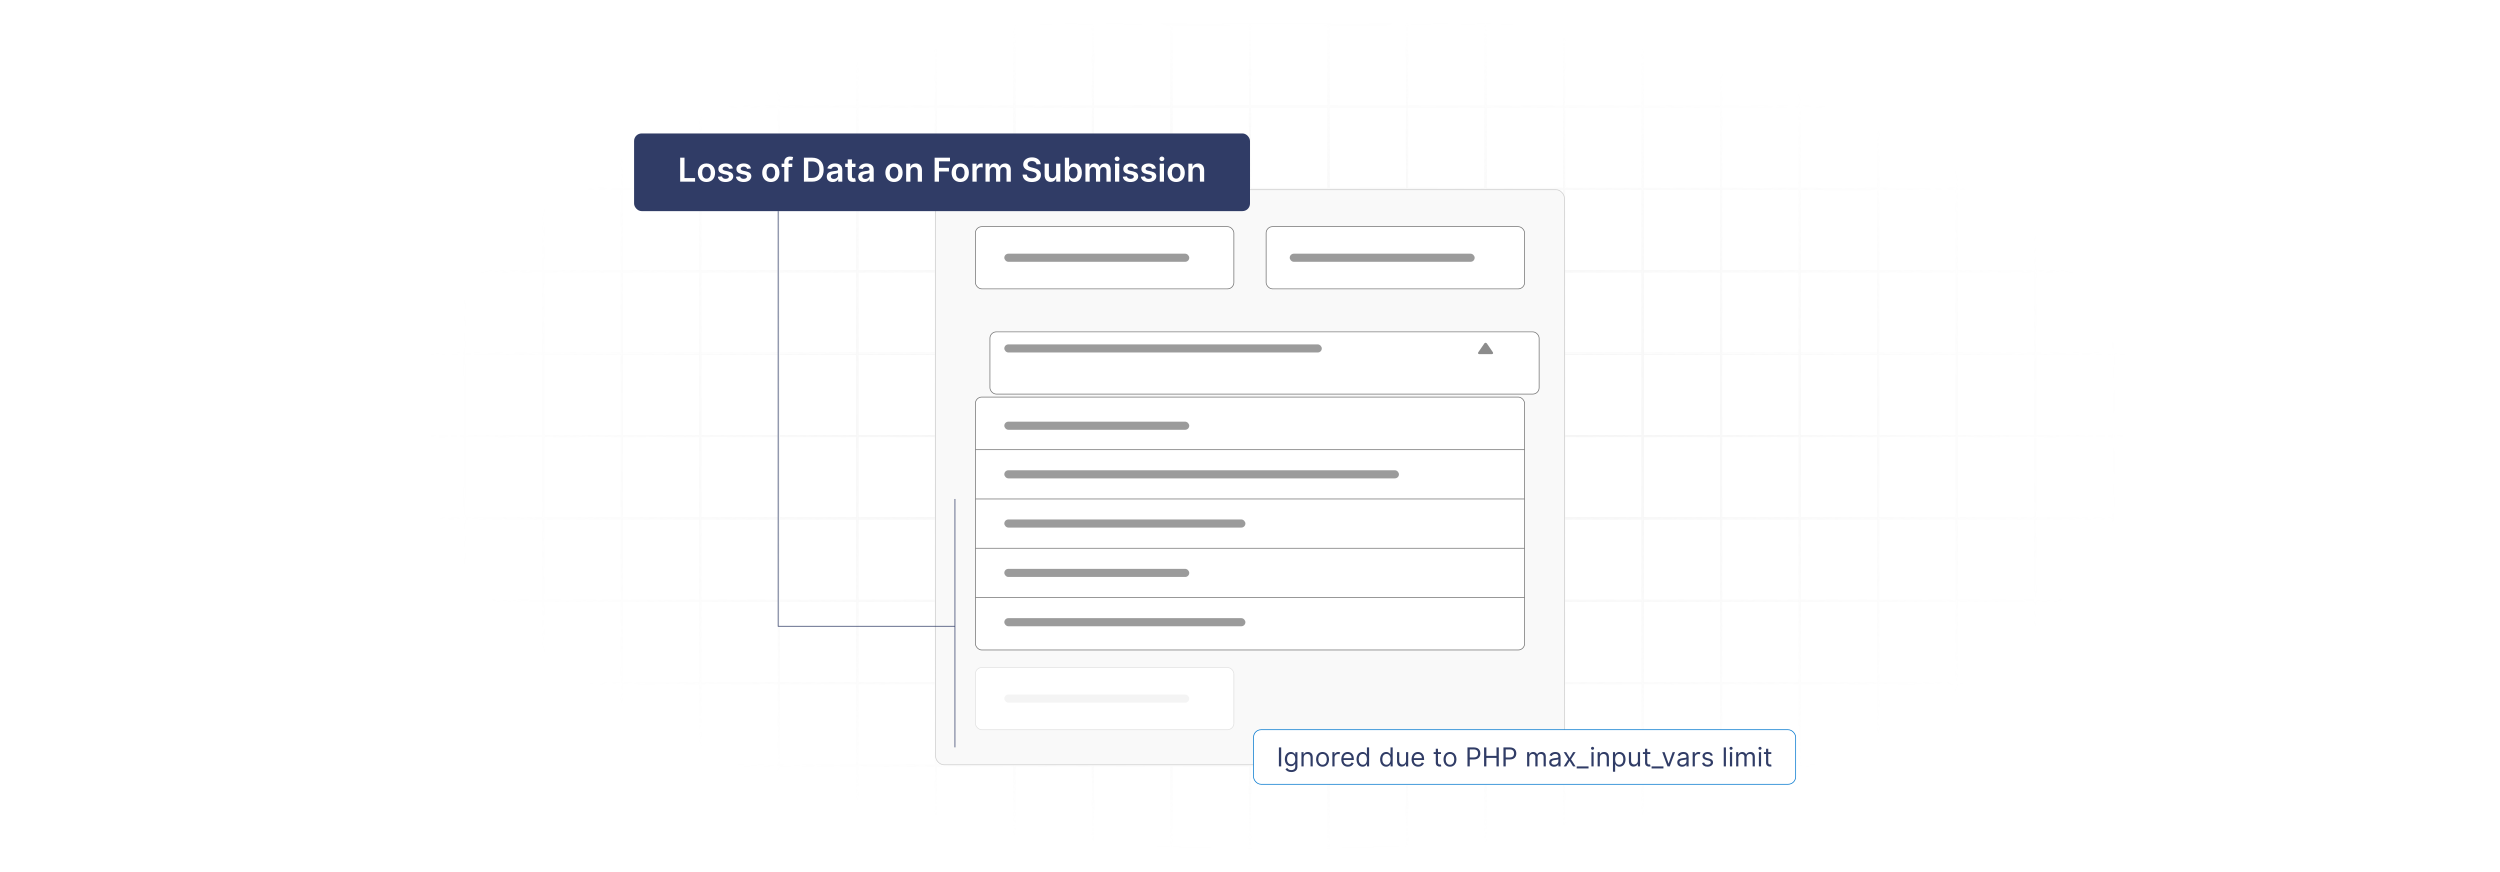 <?xml version="1.0" encoding="UTF-8"?>
<svg id="Layer_1" data-name="Layer 1" xmlns="http://www.w3.org/2000/svg" xmlns:xlink="http://www.w3.org/1999/xlink" viewBox="0 0 860 300">
  <defs>
    <filter id="luminosity-invert" x="39.647" y="-.272" width="782.115" height="300.272" color-interpolation-filters="sRGB" filterUnits="userSpaceOnUse">
      <feColorMatrix result="cm" values="-1 0 0 0 1 0 -1 0 0 1 0 0 -1 0 1 0 0 0 1 0"/>
    </filter>
    <radialGradient id="radial-gradient" cx="439.235" cy="148.479" fx="439.235" fy="148.479" r="298.487" gradientTransform="translate(0 74.962) scale(1 .495)" gradientUnits="userSpaceOnUse">
      <stop offset=".123" stop-color="#000" stop-opacity=".95"/>
      <stop offset="1" stop-color="#000" stop-opacity="0"/>
    </radialGradient>
    <mask id="mask" x="39.647" y="-.272" width="782.115" height="300.272" maskUnits="userSpaceOnUse">
      <g filter="url(#luminosity-invert)">
        <rect x="39.647" y="-.272" width="782.115" height="300.272" fill="url(#radial-gradient)"/>
      </g>
    </mask>
    <filter id="drop-shadow-1" x="310.28" y="83.76" width="249.6" height="82.08" filterUnits="userSpaceOnUse">
      <feOffset dx="5" dy="5"/>
      <feGaussianBlur result="blur" stdDeviation="10"/>
      <feFlood flood-color="#000" flood-opacity=".05"/>
      <feComposite in2="blur" operator="in"/>
      <feComposite in="SourceGraphic"/>
    </filter>
    <filter id="luminosity-invert-2" x="323.328" y="128.113" width="212.83" height="125.894" color-interpolation-filters="sRGB" filterUnits="userSpaceOnUse">
      <feColorMatrix result="cm" values="-1 0 0 0 1 0 -1 0 0 1 0 0 -1 0 1 0 0 0 1 0"/>
    </filter>
    <linearGradient id="linear-gradient" x1="429.743" y1="252.204" x2="429.743" y2="129.745" gradientUnits="userSpaceOnUse">
      <stop offset="0" stop-color="#fff"/>
      <stop offset="1" stop-color="#000"/>
    </linearGradient>
    <mask id="mask-1" x="323.328" y="128.113" width="212.83" height="125.894" maskUnits="userSpaceOnUse">
      <g filter="url(#luminosity-invert-2)">
        <rect x="323.328" y="128.113" width="212.83" height="125.894" fill="url(#linear-gradient)"/>
      </g>
    </mask>
  </defs>
  <rect y="0" width="860" height="300" fill="#fff"/>
  <g mask="url(#mask)">
    <g opacity=".4">
      <path d="M808.41,291.922H51.59V8.078h756.819v283.845ZM52.09,291.422h755.819V8.578H52.09v282.845Z" fill="#e6e6e6" stroke="#d6d6d6" stroke-miterlimit="10" stroke-width=".25"/>
      <rect x="51.84" y="36.413" width="756.319" height=".5" fill="#e6e6e6" stroke="#d6d6d6" stroke-miterlimit="10" stroke-width=".25"/>
      <rect x="51.84" y="64.747" width="756.319" height=".5" fill="#e6e6e6" stroke="#d6d6d6" stroke-miterlimit="10" stroke-width=".25"/>
      <rect x="51.84" y="93.082" width="756.319" height=".5" fill="#e6e6e6" stroke="#d6d6d6" stroke-miterlimit="10" stroke-width=".25"/>
      <rect x="51.84" y="121.415" width="756.319" height=".5" fill="none" stroke="#d6d6d6" stroke-miterlimit="10" stroke-width=".25"/>
      <rect x="51.84" y="149.75" width="756.319" height=".5" fill="#e6e6e6" stroke="#d6d6d6" stroke-miterlimit="10" stroke-width=".25"/>
      <rect x="51.84" y="178.084" width="756.319" height=".5" fill="#e6e6e6" stroke="#d6d6d6" stroke-miterlimit="10" stroke-width=".25"/>
      <rect x="51.84" y="206.418" width="756.319" height=".5" fill="#e6e6e6" stroke="#d6d6d6" stroke-miterlimit="10" stroke-width=".25"/>
      <rect x="51.84" y="234.753" width="756.319" height=".5" fill="#e6e6e6" stroke="#d6d6d6" stroke-miterlimit="10" stroke-width=".25"/>
      <rect x="51.84" y="263.087" width="756.319" height=".5" fill="#e6e6e6" stroke="#d6d6d6" stroke-miterlimit="10" stroke-width=".25"/>
      <rect x="780.898" y="8.328" width=".5" height="283.345" fill="#e6e6e6" stroke="#d6d6d6" stroke-miterlimit="10" stroke-width=".25"/>
      <rect x="753.887" y="8.328" width=".5" height="283.345" fill="#e6e6e6" stroke="#d6d6d6" stroke-miterlimit="10" stroke-width=".25"/>
      <rect x="726.875" y="8.328" width=".5" height="283.345" fill="#e6e6e6" stroke="#d6d6d6" stroke-miterlimit="10" stroke-width=".25"/>
      <rect x="699.864" y="8.328" width=".5" height="283.345" fill="#e6e6e6" stroke="#d6d6d6" stroke-miterlimit="10" stroke-width=".25"/>
      <rect x="672.852" y="8.328" width=".5" height="283.345" fill="#e6e6e6" stroke="#d6d6d6" stroke-miterlimit="10" stroke-width=".25"/>
      <rect x="645.841" y="8.328" width=".5" height="283.345" fill="#e6e6e6" stroke="#d6d6d6" stroke-miterlimit="10" stroke-width=".25"/>
      <rect x="618.83" y="8.328" width=".5" height="283.345" fill="#e6e6e6" stroke="#d6d6d6" stroke-miterlimit="10" stroke-width=".25"/>
      <rect x="591.818" y="8.328" width=".5" height="283.345" fill="#e6e6e6" stroke="#d6d6d6" stroke-miterlimit="10" stroke-width=".25"/>
      <rect x="564.807" y="8.328" width=".5" height="283.345" fill="#e6e6e6" stroke="#d6d6d6" stroke-miterlimit="10" stroke-width=".25"/>
      <rect x="537.795" y="8.328" width=".5" height="283.345" fill="#e6e6e6" stroke="#d6d6d6" stroke-miterlimit="10" stroke-width=".25"/>
      <rect x="510.784" y="8.328" width=".5" height="283.345" fill="#e6e6e6" stroke="#d6d6d6" stroke-miterlimit="10" stroke-width=".25"/>
      <rect x="483.772" y="8.328" width=".5" height="283.345" fill="#e6e6e6" stroke="#d6d6d6" stroke-miterlimit="10" stroke-width=".25"/>
      <rect x="456.761" y="8.328" width=".5" height="283.345" fill="#e6e6e6" stroke="#d6d6d6" stroke-miterlimit="10" stroke-width=".25"/>
      <rect x="429.75" y="8.328" width=".5" height="283.345" fill="#e6e6e6" stroke="#d6d6d6" stroke-miterlimit="10" stroke-width=".25"/>
      <rect x="402.738" y="8.328" width=".5" height="283.345" fill="#e6e6e6" stroke="#d6d6d6" stroke-miterlimit="10" stroke-width=".25"/>
      <rect x="375.727" y="8.328" width=".5" height="283.345" fill="#e6e6e6" stroke="#d6d6d6" stroke-miterlimit="10" stroke-width=".25"/>
      <rect x="348.716" y="8.328" width=".5" height="283.345" fill="#e6e6e6" stroke="#d6d6d6" stroke-miterlimit="10" stroke-width=".25"/>
      <rect x="321.704" y="8.328" width=".5" height="283.345" fill="#e6e6e6" stroke="#d6d6d6" stroke-miterlimit="10" stroke-width=".25"/>
      <rect x="294.693" y="8.328" width=".5" height="283.345" fill="#e6e6e6" stroke="#d6d6d6" stroke-miterlimit="10" stroke-width=".25"/>
      <rect x="267.682" y="8.328" width=".5" height="283.345" fill="#e6e6e6" stroke="#d6d6d6" stroke-miterlimit="10" stroke-width=".25"/>
      <rect x="240.67" y="8.328" width=".5" height="283.345" fill="#e6e6e6" stroke="#d6d6d6" stroke-miterlimit="10" stroke-width=".25"/>
      <rect x="213.659" y="8.328" width=".5" height="283.345" fill="#e6e6e6" stroke="#d6d6d6" stroke-miterlimit="10" stroke-width=".25"/>
      <rect x="186.648" y="8.328" width=".5" height="283.345" fill="#e6e6e6" stroke="#d6d6d6" stroke-miterlimit="10" stroke-width=".25"/>
      <rect x="159.636" y="8.328" width=".5" height="283.345" fill="#e6e6e6" stroke="#d6d6d6" stroke-miterlimit="10" stroke-width=".25"/>
      <rect x="132.625" y="8.328" width=".5" height="283.345" fill="#e6e6e6" stroke="#d6d6d6" stroke-miterlimit="10" stroke-width=".25"/>
      <rect x="105.613" y="8.328" width=".5" height="283.345" fill="#e6e6e6" stroke="#d6d6d6" stroke-miterlimit="10" stroke-width=".25"/>
      <rect x="78.602" y="8.328" width=".5" height="283.345" fill="#e6e6e6" stroke="#d6d6d6" stroke-miterlimit="10" stroke-width=".25"/>
    </g>
  </g>
  <rect x="321.829" y="65.247" width="216.341" height="197.841" rx="2.943" ry="2.943" fill="#f9f9f9" stroke="#cecece" stroke-miterlimit="10" stroke-width=".25"/>
  <rect x="335.537" y="77.965" width="88.912" height="21.405" rx="2.204" ry="2.204" fill="#fff" stroke="#727272" stroke-miterlimit="10" stroke-width=".25"/>
  <rect x="335.537" y="109.162" width="188.927" height="21.405" rx="2.204" ry="2.204" fill="#fff" filter="url(#drop-shadow-1)" stroke="#727272" stroke-miterlimit="10" stroke-width=".25"/>
  <rect x="435.551" y="77.965" width="88.912" height="21.405" rx="2.204" ry="2.204" fill="#fff" stroke="#727272" stroke-miterlimit="10" stroke-width=".25"/>
  <rect x="345.481" y="87.273" width="63.618" height="2.788" rx="1.394" ry="1.394" fill="#9b9b9b"/>
  <g>
    <rect x="335.537" y="229.62" width="88.912" height="21.405" rx="2.204" ry="2.204" fill="#fff" stroke="#e2e2e2" stroke-miterlimit="10" stroke-width=".25"/>
    <rect x="345.481" y="238.928" width="63.618" height="2.788" rx="1.394" ry="1.394" fill="#f4f4f4"/>
  </g>
  <rect x="345.481" y="118.47" width="109.218" height="2.788" rx="1.394" ry="1.394" fill="#9b9b9b"/>
  <rect x="443.668" y="87.273" width="63.618" height="2.788" rx="1.394" ry="1.394" fill="#9b9b9b"/>
  <path d="M508.439,121.417c.007-.06.038-.132.059-.189.707-1.064,1.423-2.13,2.173-3.163.272-.244.618-.174.826.107l2.019,2.952c.198.335.159.637-.273.689l-4.424-.001c-.182-.021-.34-.102-.381-.294.003-.033-.004-.07,0-.101Z" fill="#8c8c8c"/>
  <g mask="url(#mask-1)">
    <g>
      <rect x="335.537" y="136.593" width="188.927" height="87.001" rx="2.204" ry="2.204" fill="#fff" stroke="#727272" stroke-miterlimit="10" stroke-width=".25"/>
      <rect x="345.481" y="145.058" width="63.618" height="2.788" rx="1.394" ry="1.394" fill="#9b9b9b"/>
      <rect x="345.481" y="195.687" width="63.618" height="2.788" rx="1.394" ry="1.394" fill="#9b9b9b"/>
      <rect x="345.481" y="178.699" width="82.937" height="2.788" rx="1.394" ry="1.394" fill="#9b9b9b"/>
      <rect x="345.481" y="212.644" width="82.937" height="2.788" rx="1.394" ry="1.394" fill="#9b9b9b"/>
      <rect x="345.481" y="161.772" width="135.758" height="2.788" rx="1.394" ry="1.394" fill="#9b9b9b"/>
      <line x1="335.537" y1="154.688" x2="524.463" y2="154.688" fill="#fff" stroke="#727272" stroke-miterlimit="10" stroke-width=".25"/>
      <line x1="335.537" y1="171.645" x2="524.463" y2="171.645" fill="#fff" stroke="#727272" stroke-miterlimit="10" stroke-width=".25"/>
      <line x1="335.537" y1="188.602" x2="524.463" y2="188.602" fill="#fff" stroke="#727272" stroke-miterlimit="10" stroke-width=".25"/>
      <line x1="335.537" y1="205.559" x2="524.463" y2="205.559" fill="#fff" stroke="#727272" stroke-miterlimit="10" stroke-width=".25"/>
    </g>
  </g>
  <g>
    <rect x="218.123" y="45.906" width="211.877" height="26.715" rx="2.6" ry="2.6" fill="#303c66"/>
    <g>
      <path d="M233.977,54.247h1.495v6.997h3.634v1.253h-5.128v-8.25Z" fill="#fff"/>
      <path d="M240.061,59.428c0-1.918,1.152-3.198,2.965-3.198s2.965,1.28,2.965,3.198c0,1.913-1.152,3.19-2.965,3.19s-2.965-1.277-2.965-3.19ZM244.513,59.424c0-1.132-.491-2.038-1.478-2.038-1.003,0-1.494.906-1.494,2.038s.491,2.026,1.494,2.026c.987,0,1.478-.894,1.478-2.026Z" fill="#fff"/>
      <path d="M250.777,58.09c-.113-.406-.468-.773-1.14-.773-.608,0-1.072.29-1.068.709-.004.359.246.576.875.718l1.055.226c1.169.254,1.736.793,1.74,1.676-.004,1.172-1.096,1.974-2.643,1.974-1.519,0-2.473-.673-2.654-1.809l1.422-.137c.125.556.56.846,1.228.846.693,0,1.152-.318,1.152-.741,0-.351-.266-.58-.834-.705l-1.056-.222c-1.188-.246-1.744-.842-1.74-1.744-.004-1.145,1.011-1.877,2.502-1.877,1.45,0,2.288.668,2.489,1.716l-1.329.144Z" fill="#fff"/>
      <path d="M256.998,58.09c-.112-.406-.467-.773-1.14-.773-.608,0-1.072.29-1.067.709-.004.359.246.576.874.718l1.055.226c1.169.254,1.736.793,1.74,1.676-.004,1.172-1.096,1.974-2.643,1.974-1.519,0-2.473-.673-2.655-1.809l1.422-.137c.124.556.56.846,1.228.846.693,0,1.152-.318,1.152-.741,0-.351-.266-.58-.834-.705l-1.056-.222c-1.188-.246-1.744-.842-1.74-1.744-.004-1.145,1.011-1.877,2.502-1.877,1.45,0,2.288.668,2.49,1.716l-1.33.144Z" fill="#fff"/>
      <path d="M262.205,59.428c0-1.918,1.152-3.198,2.965-3.198s2.965,1.28,2.965,3.198c0,1.913-1.152,3.19-2.965,3.19s-2.965-1.277-2.965-3.19ZM266.656,59.424c0-1.132-.491-2.038-1.478-2.038-1.003,0-1.494.906-1.494,2.038s.491,2.026,1.494,2.026c.987,0,1.478-.894,1.478-2.026Z" fill="#fff"/>
      <path d="M272.534,57.438h-1.285v5.06h-1.458v-5.06h-.915v-1.128h.915v-.584c0-1.249.858-1.865,1.934-1.865.503,0,.918.104,1.108.169l-.294,1.128c-.121-.036-.315-.088-.544-.088-.544,0-.745.27-.745.753v.487h1.285v1.128Z" fill="#fff"/>
      <path d="M276.551,62.497v-8.25h2.852c2.458,0,3.948,1.547,3.948,4.117,0,2.578-1.491,4.133-4.004,4.133h-2.795ZM279.273,61.204c1.72,0,2.595-.942,2.595-2.84,0-1.89-.875-2.824-2.55-2.824h-1.273v5.664h1.228Z" fill="#fff"/>
      <path d="M284.404,60.761c0-1.394,1.148-1.752,2.349-1.881,1.092-.117,1.531-.137,1.531-.556v-.024c0-.608-.371-.955-1.047-.955-.713,0-1.124.363-1.269.786l-1.362-.193c.322-1.128,1.321-1.708,2.623-1.708,1.18,0,2.514.491,2.514,2.127v4.141h-1.402v-.85h-.048c-.266.519-.846.975-1.817.975-1.18,0-2.071-.644-2.071-1.861ZM288.288,60.277v-.729c-.19.152-.955.249-1.338.302-.652.093-1.14.326-1.14.887,0,.535.435.814,1.043.814.878,0,1.435-.584,1.435-1.273Z" fill="#fff"/>
      <path d="M294.295,57.438h-1.221v3.198c0,.589.294.718.661.718.181,0,.346-.036.427-.057l.246,1.14c-.157.053-.443.133-.858.145-1.096.032-1.941-.54-1.934-1.704v-3.44h-.878v-1.128h.878v-1.482h1.458v1.482h1.221v1.128Z" fill="#fff"/>
      <path d="M295.221,60.761c0-1.394,1.148-1.752,2.349-1.881,1.092-.117,1.531-.137,1.531-.556v-.024c0-.608-.371-.955-1.047-.955-.713,0-1.124.363-1.269.786l-1.362-.193c.322-1.128,1.321-1.708,2.623-1.708,1.18,0,2.514.491,2.514,2.127v4.141h-1.402v-.85h-.048c-.266.519-.846.975-1.817.975-1.18,0-2.071-.644-2.071-1.861ZM299.104,60.277v-.729c-.19.152-.955.249-1.338.302-.652.093-1.14.326-1.14.887,0,.535.435.814,1.043.814.878,0,1.435-.584,1.435-1.273Z" fill="#fff"/>
      <path d="M304.568,59.428c0-1.918,1.152-3.198,2.965-3.198s2.965,1.28,2.965,3.198c0,1.913-1.152,3.19-2.965,3.19s-2.965-1.277-2.965-3.19ZM309.019,59.424c0-1.132-.491-2.038-1.478-2.038-1.003,0-1.494.906-1.494,2.038s.491,2.026,1.494,2.026c.987,0,1.478-.894,1.478-2.026Z" fill="#fff"/>
      <path d="M313.182,62.497h-1.458v-6.188h1.394v1.052h.072c.282-.69.919-1.132,1.845-1.132,1.277,0,2.123.846,2.119,2.328v3.939h-1.458v-3.714c0-.826-.451-1.321-1.205-1.321-.769,0-1.309.516-1.309,1.41v3.625Z" fill="#fff"/>
      <path d="M321.51,54.247h5.285v1.253h-3.791v2.24h3.428v1.252h-3.428v3.505h-1.494v-8.25Z" fill="#fff"/>
      <path d="M327.364,59.428c0-1.918,1.152-3.198,2.965-3.198s2.965,1.28,2.965,3.198c0,1.913-1.152,3.19-2.965,3.19s-2.965-1.277-2.965-3.19ZM331.815,59.424c0-1.132-.491-2.038-1.478-2.038-1.003,0-1.495.906-1.495,2.038s.491,2.026,1.495,2.026c.987,0,1.478-.894,1.478-2.026Z" fill="#fff"/>
      <path d="M334.519,56.31h1.414v1.031h.065c.226-.717.818-1.12,1.527-1.12.16,0,.391.017.523.041v1.341c-.125-.04-.432-.084-.677-.084-.802,0-1.394.556-1.394,1.341v3.638h-1.459v-6.188Z" fill="#fff"/>
      <path d="M339.013,56.31h1.395v1.052h.072c.258-.705.878-1.132,1.708-1.132.834,0,1.434.431,1.672,1.132h.065c.273-.69.958-1.132,1.856-1.132,1.137,0,1.934.732,1.934,2.114v4.153h-1.462v-3.928c0-.765-.468-1.111-1.056-1.111-.705,0-1.12.483-1.12,1.18v3.859h-1.43v-3.988c0-.636-.423-1.051-1.039-1.051-.629,0-1.136.516-1.136,1.276v3.763h-1.459v-6.188Z" fill="#fff"/>
      <path d="M354.991,55.399c-.935,0-1.49.455-1.494,1.075-.008.69.725.976,1.401,1.137l.773.193c1.241.294,2.421.946,2.425,2.376-.004,1.454-1.151,2.441-3.13,2.441-1.921,0-3.142-.923-3.202-2.562h1.471c.06.865.785,1.284,1.72,1.284.975,0,1.644-.471,1.647-1.176-.004-.641-.592-.919-1.482-1.145l-.939-.241c-1.357-.351-2.199-1.031-2.199-2.216-.004-1.458,1.297-2.433,3.029-2.433,1.756,0,2.944.986,2.973,2.381h-1.438c-.076-.701-.664-1.116-1.555-1.116Z" fill="#fff"/>
      <path d="M363.298,56.31h1.458v6.188h-1.414v-1.1h-.065c-.282.693-.935,1.181-1.861,1.181-1.216,0-2.062-.842-2.062-2.329v-3.939h1.458v3.714c0,.786.468,1.281,1.169,1.281.644,0,1.317-.467,1.317-1.41v-3.585Z" fill="#fff"/>
      <path d="M366.312,54.247h1.459v3.086h.06c.222-.447.677-1.103,1.769-1.103,1.431,0,2.555,1.119,2.555,3.182,0,2.039-1.092,3.195-2.551,3.195-1.063,0-1.543-.633-1.772-1.084h-.084v.975h-1.435v-8.25ZM369.196,61.409c.963,0,1.47-.846,1.47-2.006,0-1.152-.499-1.978-1.47-1.978-.939,0-1.454.777-1.454,1.978s.523,2.006,1.454,2.006Z" fill="#fff"/>
      <path d="M373.389,56.31h1.394v1.052h.073c.258-.705.878-1.132,1.708-1.132.834,0,1.434.431,1.672,1.132h.065c.273-.69.958-1.132,1.856-1.132,1.136,0,1.934.732,1.934,2.114v4.153h-1.462v-3.928c0-.765-.468-1.111-1.056-1.111-.705,0-1.12.483-1.12,1.18v3.859h-1.43v-3.988c0-.636-.423-1.051-1.039-1.051-.629,0-1.137.516-1.137,1.276v3.763h-1.458v-6.188Z" fill="#fff"/>
      <path d="M383.449,54.642c0-.439.378-.793.846-.793.463,0,.842.354.842.793,0,.435-.379.79-.842.79-.468,0-.846-.354-.846-.79ZM383.562,56.31h1.459v6.188h-1.459v-6.188Z" fill="#fff"/>
      <path d="M390.076,58.09c-.113-.406-.468-.773-1.141-.773-.608,0-1.071.29-1.067.709-.004.359.246.576.874.718l1.056.226c1.168.254,1.736.793,1.74,1.676-.004,1.172-1.096,1.974-2.643,1.974-1.519,0-2.474-.673-2.654-1.809l1.422-.137c.125.556.56.846,1.228.846.693,0,1.152-.318,1.152-.741,0-.351-.266-.58-.834-.705l-1.056-.222c-1.188-.246-1.744-.842-1.74-1.744-.004-1.145,1.011-1.877,2.502-1.877,1.45,0,2.288.668,2.489,1.716l-1.329.144Z" fill="#fff"/>
      <path d="M396.298,58.09c-.113-.406-.468-.773-1.141-.773-.607,0-1.071.29-1.067.709-.004.359.246.576.874.718l1.056.226c1.168.254,1.736.793,1.74,1.676-.004,1.172-1.096,1.974-2.643,1.974-1.519,0-2.474-.673-2.654-1.809l1.422-.137c.125.556.56.846,1.228.846.692,0,1.152-.318,1.152-.741,0-.351-.267-.58-.834-.705l-1.056-.222c-1.188-.246-1.744-.842-1.74-1.744-.004-1.145,1.012-1.877,2.502-1.877,1.45,0,2.288.668,2.489,1.716l-1.329.144Z" fill="#fff"/>
      <path d="M398.845,54.642c0-.439.379-.793.846-.793.463,0,.842.354.842.793,0,.435-.379.79-.842.79-.467,0-.846-.354-.846-.79ZM398.957,56.31h1.458v6.188h-1.458v-6.188Z" fill="#fff"/>
      <path d="M401.644,59.428c0-1.918,1.152-3.198,2.965-3.198s2.965,1.28,2.965,3.198c0,1.913-1.152,3.19-2.965,3.19s-2.965-1.277-2.965-3.19ZM406.096,59.424c0-1.132-.491-2.038-1.478-2.038-1.003,0-1.494.906-1.494,2.038s.491,2.026,1.494,2.026c.987,0,1.478-.894,1.478-2.026Z" fill="#fff"/>
      <path d="M410.259,62.497h-1.459v-6.188h1.395v1.052h.072c.281-.69.918-1.132,1.845-1.132,1.277,0,2.123.846,2.119,2.328v3.939h-1.458v-3.714c0-.826-.451-1.321-1.205-1.321-.769,0-1.309.516-1.309,1.41v3.625Z" fill="#fff"/>
    </g>
  </g>
  <polyline points="328.5 215.432 267.682 215.432 267.682 72.621" fill="none" stroke="#303c66" stroke-miterlimit="10" stroke-width=".25"/>
  <line x1="328.5" y1="257.091" x2="328.5" y2="171.645" fill="none" stroke="#303c66" stroke-miterlimit="10" stroke-width=".25"/>
  <g>
    <rect x="431.221" y="251.024" width="186.485" height="18.768" rx="2.6" ry="2.6" fill="#fff" stroke="#0076ce" stroke-miterlimit="10" stroke-width=".25"/>
    <g>
      <path d="M440.731,263.643h-.791v-6.531h.791v6.531Z" fill="#303c66"/>
      <path d="M442.19,264.6l.6-.421c.201.271.514.739,1.403.739.791,0,1.365-.369,1.365-1.185v-.995h-.064c-.166.268-.473.829-1.429.829-1.187,0-2.08-.867-2.08-2.398,0-1.505.856-2.487,2.093-2.487.956,0,1.263.587,1.429.842h.076v-.778h.728v5.039c0,1.263-.944,1.799-2.118,1.799-1.094,0-1.696-.469-2.003-.982ZM445.57,261.155c0-1.059-.484-1.799-1.403-1.799-.957,0-1.429.804-1.429,1.799,0,1.02.485,1.735,1.429,1.735.906,0,1.403-.651,1.403-1.735Z" fill="#303c66"/>
      <path d="M448.452,263.643h-.752v-4.898h.727v.766h.064c.231-.497.69-.829,1.429-.829.992,0,1.659.6,1.659,1.85v3.112h-.753v-3.062c0-.769-.424-1.225-1.123-1.225-.721,0-1.25.485-1.25,1.34v2.946Z" fill="#303c66"/>
      <path d="M452.737,261.219c0-1.53.893-2.538,2.22-2.538,1.326,0,2.22,1.008,2.22,2.538,0,1.519-.894,2.526-2.22,2.526-1.327,0-2.22-1.008-2.22-2.526ZM456.424,261.219c0-.981-.459-1.862-1.467-1.862s-1.467.881-1.467,1.862c0,.982.459,1.85,1.467,1.85s1.467-.867,1.467-1.85Z" fill="#303c66"/>
      <path d="M458.336,258.744h.728v.74h.051c.176-.485.683-.816,1.275-.816.272,0,.472.07.625.179l-.255.638c-.105-.055-.245-.09-.434-.09-.715,0-1.237.488-1.237,1.148v3.1h-.753v-4.898Z" fill="#303c66"/>
      <path d="M461.404,261.231c0-1.505.881-2.551,2.207-2.551,1.02,0,2.106.625,2.106,2.449v.318h-3.557c.035,1.05.644,1.62,1.528,1.62.59,0,1.033-.255,1.225-.765l.727.204c-.23.739-.956,1.237-1.951,1.237-1.416,0-2.284-1.008-2.284-2.514ZM464.951,260.798c0-.829-.523-1.441-1.34-1.441-.86,0-1.399.68-1.451,1.441h2.791Z" fill="#303c66"/>
      <path d="M466.647,261.206c0-1.543.855-2.525,2.092-2.525.957,0,1.25.587,1.416.842h.064v-2.411h.753v6.531h-.727v-.752h-.09c-.166.268-.484.855-1.429.855-1.225,0-2.079-.982-2.079-2.539ZM470.231,261.193c0-1.097-.485-1.837-1.403-1.837-.957,0-1.429.804-1.429,1.837,0,1.046.484,1.875,1.429,1.875.905,0,1.403-.765,1.403-1.875Z" fill="#303c66"/>
      <path d="M474.764,261.206c0-1.543.856-2.525,2.093-2.525.956,0,1.25.587,1.416.842h.064v-2.411h.753v6.531h-.728v-.752h-.089c-.166.268-.485.855-1.429.855-1.225,0-2.08-.982-2.08-2.539ZM478.349,261.193c0-1.097-.484-1.837-1.403-1.837-.957,0-1.429.804-1.429,1.837,0,1.046.485,1.875,1.429,1.875.906,0,1.403-.765,1.403-1.875Z" fill="#303c66"/>
      <path d="M483.667,258.744h.753v4.898h-.753v-.829h-.051c-.23.498-.715.894-1.454.894-.919,0-1.582-.6-1.582-1.851v-3.112h.753v3.062c0,.715.446,1.174,1.071,1.174.561,0,1.263-.421,1.263-1.34v-2.896Z" fill="#303c66"/>
      <path d="M485.579,261.231c0-1.505.881-2.551,2.207-2.551,1.02,0,2.106.625,2.106,2.449v.318h-3.557c.035,1.05.644,1.62,1.528,1.62.59,0,1.033-.255,1.225-.765l.727.204c-.23.739-.956,1.237-1.951,1.237-1.416,0-2.284-1.008-2.284-2.514ZM489.126,260.798c0-.829-.523-1.441-1.34-1.441-.86,0-1.399.68-1.451,1.441h2.791Z" fill="#303c66"/>
      <path d="M495.712,259.382h-1.046v2.857c0,.638.318.74.65.74.166,0,.268-.025.332-.038l.152.676c-.102.038-.28.09-.56.09-.638,0-1.327-.408-1.327-1.264v-3.062h-.739v-.638h.739v-1.174h.753v1.174h1.046v.638Z" fill="#303c66"/>
      <path d="M496.573,261.219c0-1.53.894-2.538,2.22-2.538,1.327,0,2.22,1.008,2.22,2.538,0,1.519-.893,2.526-2.22,2.526-1.326,0-2.22-1.008-2.22-2.526ZM500.261,261.219c0-.981-.46-1.862-1.468-1.862s-1.467.881-1.467,1.862c0,.982.459,1.85,1.467,1.85s1.468-.867,1.468-1.85Z" fill="#303c66"/>
      <path d="M504.807,257.111h2.206c1.534,0,2.22.912,2.22,2.066,0,1.155-.685,2.08-2.207,2.08h-1.429v2.385h-.79v-6.531ZM507,260.556c1.05,0,1.454-.593,1.454-1.378,0-.784-.404-1.364-1.467-1.364h-1.391v2.742h1.403Z" fill="#303c66"/>
      <path d="M510.521,257.111h.791v2.908h3.482v-2.908h.791v6.531h-.791v-2.921h-3.482v2.921h-.791v-6.531Z" fill="#303c66"/>
      <path d="M517.182,257.111h2.206c1.534,0,2.22.912,2.22,2.066,0,1.155-.685,2.08-2.207,2.08h-1.429v2.385h-.79v-6.531ZM519.375,260.556c1.05,0,1.454-.593,1.454-1.378,0-.784-.404-1.364-1.467-1.364h-1.391v2.742h1.403Z" fill="#303c66"/>
      <path d="M525.325,258.744h.727v.766h.064c.204-.523.677-.829,1.315-.829.644,0,1.071.306,1.313.829h.052c.252-.507.765-.829,1.467-.829.874,0,1.492.532,1.492,1.684v3.278h-.753v-3.278c0-.724-.459-1.008-.994-1.008-.69,0-1.085.466-1.085,1.098v3.188h-.766v-3.354c0-.559-.398-.932-.969-.932-.587,0-1.11.507-1.11,1.225v3.062h-.752v-4.898Z" fill="#303c66"/>
      <path d="M532.919,262.252c0-1.122.991-1.323,1.9-1.441.893-.114,1.263-.083,1.263-.446v-.025c0-.628-.341-.995-1.033-.995-.718,0-1.109.383-1.275.74l-.715-.255c.383-.894,1.225-1.148,1.965-1.148.625,0,1.812.179,1.812,1.734v3.228h-.753v-.663h-.038c-.153.319-.6.778-1.454.778-.932,0-1.671-.549-1.671-1.506ZM536.082,261.87v-.69c-.127.153-.982.242-1.301.281-.587.076-1.11.255-1.11.829,0,.522.435.79,1.034.79.893,0,1.377-.599,1.377-1.211Z" fill="#303c66"/>
      <path d="M539.959,260.747l1.174-2.003h.867l-1.582,2.449,1.582,2.449h-.867l-1.174-1.9-1.174,1.9h-.867l1.557-2.449-1.557-2.449h.867l1.174,2.003Z" fill="#303c66"/>
      <path d="M546.462,264.345h-4.082v-.702h4.082v.702Z" fill="#303c66"/>
      <path d="M547.301,257.418c0-.281.242-.511.535-.511.294,0,.536.23.536.511,0,.28-.242.51-.536.51-.293,0-.535-.23-.535-.51ZM547.453,258.744h.753v4.898h-.753v-4.898Z" fill="#303c66"/>
      <path d="M550.341,263.643h-.753v-4.898h.728v.766h.064c.23-.497.69-.829,1.429-.829.992,0,1.658.6,1.658,1.85v3.112h-.752v-3.062c0-.769-.425-1.225-1.123-1.225-.721,0-1.25.485-1.25,1.34v2.946Z" fill="#303c66"/>
      <path d="M554.856,258.744h.728v.778h.089c.166-.255.46-.842,1.416-.842,1.237,0,2.093.982,2.093,2.525,0,1.557-.856,2.539-2.08,2.539-.943,0-1.263-.587-1.429-.855h-.064v2.589h-.753v-6.735ZM556.999,263.068c.944,0,1.429-.829,1.429-1.875,0-1.033-.472-1.837-1.429-1.837-.919,0-1.403.74-1.403,1.837,0,1.11.497,1.875,1.403,1.875Z" fill="#303c66"/>
      <path d="M563.428,258.744h.752v4.898h-.752v-.829h-.052c-.23.498-.714.894-1.454.894-.918,0-1.582-.6-1.582-1.851v-3.112h.753v3.062c0,.715.446,1.174,1.071,1.174.561,0,1.264-.421,1.264-1.34v-2.896Z" fill="#303c66"/>
      <path d="M567.699,259.382h-1.046v2.857c0,.638.318.74.65.74.166,0,.268-.025.331-.038l.153.676c-.102.038-.28.09-.561.09-.638,0-1.326-.408-1.326-1.264v-3.062h-.74v-.638h.74v-1.174h.753v1.174h1.046v.638Z" fill="#303c66"/>
      <path d="M572.222,264.345h-4.082v-.702h4.082v.702Z" fill="#303c66"/>
      <path d="M574.385,263.643h-.766l-1.81-4.898h.816l1.352,3.903h.051l1.353-3.903h.816l-1.812,4.898Z" fill="#303c66"/>
      <path d="M576.973,262.252c0-1.122.992-1.323,1.901-1.441.893-.114,1.263-.083,1.263-.446v-.025c0-.628-.342-.995-1.033-.995-.718,0-1.11.383-1.276.74l-.714-.255c.383-.894,1.225-1.148,1.965-1.148.625,0,1.81.179,1.81,1.734v3.228h-.752v-.663h-.038c-.153.319-.6.778-1.455.778-.931,0-1.671-.549-1.671-1.506ZM580.137,261.87v-.69c-.128.153-.982.242-1.302.281-.587.076-1.109.255-1.109.829,0,.522.434.79,1.033.79.893,0,1.378-.599,1.378-1.211Z" fill="#303c66"/>
      <path d="M582.277,258.744h.728v.74h.051c.176-.485.683-.816,1.275-.816.272,0,.473.07.626.179l-.256.638c-.105-.055-.245-.09-.434-.09-.714,0-1.237.488-1.237,1.148v3.1h-.753v-4.898Z" fill="#303c66"/>
      <path d="M588.523,260.033c-.131-.339-.401-.702-1.059-.702-.6,0-1.046.307-1.046.728,0,.376.262.57.842.714l.727.179c.874.214,1.302.644,1.302,1.327,0,.845-.775,1.467-1.914,1.467-1.001,0-1.687-.443-1.862-1.276l.715-.178c.134.525.519.79,1.135.79.702,0,1.148-.344,1.148-.765,0-.338-.232-.574-.728-.69l-.816-.191c-.898-.21-1.301-.663-1.301-1.339,0-.829.766-1.416,1.799-1.416.97,0,1.499.466,1.734,1.161l-.676.191Z" fill="#303c66"/>
      <path d="M593.718,263.643h-.753v-6.531h.753v6.531Z" fill="#303c66"/>
      <path d="M594.947,257.418c0-.281.242-.511.535-.511.294,0,.536.23.536.511,0,.28-.242.51-.536.51-.293,0-.535-.23-.535-.51ZM595.1,258.744h.753v4.898h-.753v-4.898Z" fill="#303c66"/>
      <path d="M597.234,258.744h.728v.766h.064c.204-.523.677-.829,1.315-.829.644,0,1.071.306,1.313.829h.051c.252-.507.766-.829,1.468-.829.873,0,1.492.532,1.492,1.684v3.278h-.753v-3.278c0-.724-.459-1.008-.995-1.008-.689,0-1.084.466-1.084,1.098v3.188h-.766v-3.354c0-.559-.398-.932-.969-.932-.587,0-1.11.507-1.11,1.225v3.062h-.753v-4.898Z" fill="#303c66"/>
      <path d="M604.906,257.418c0-.281.242-.511.535-.511.294,0,.536.23.536.511,0,.28-.242.51-.536.51-.293,0-.535-.23-.535-.51ZM605.059,258.744h.753v4.898h-.753v-4.898Z" fill="#303c66"/>
      <path d="M609.324,259.382h-1.046v2.857c0,.638.318.74.65.74.166,0,.268-.025.331-.038l.153.676c-.102.038-.28.09-.561.09-.638,0-1.326-.408-1.326-1.264v-3.062h-.74v-.638h.74v-1.174h.753v1.174h1.046v.638Z" fill="#303c66"/>
    </g>
  </g>
</svg>